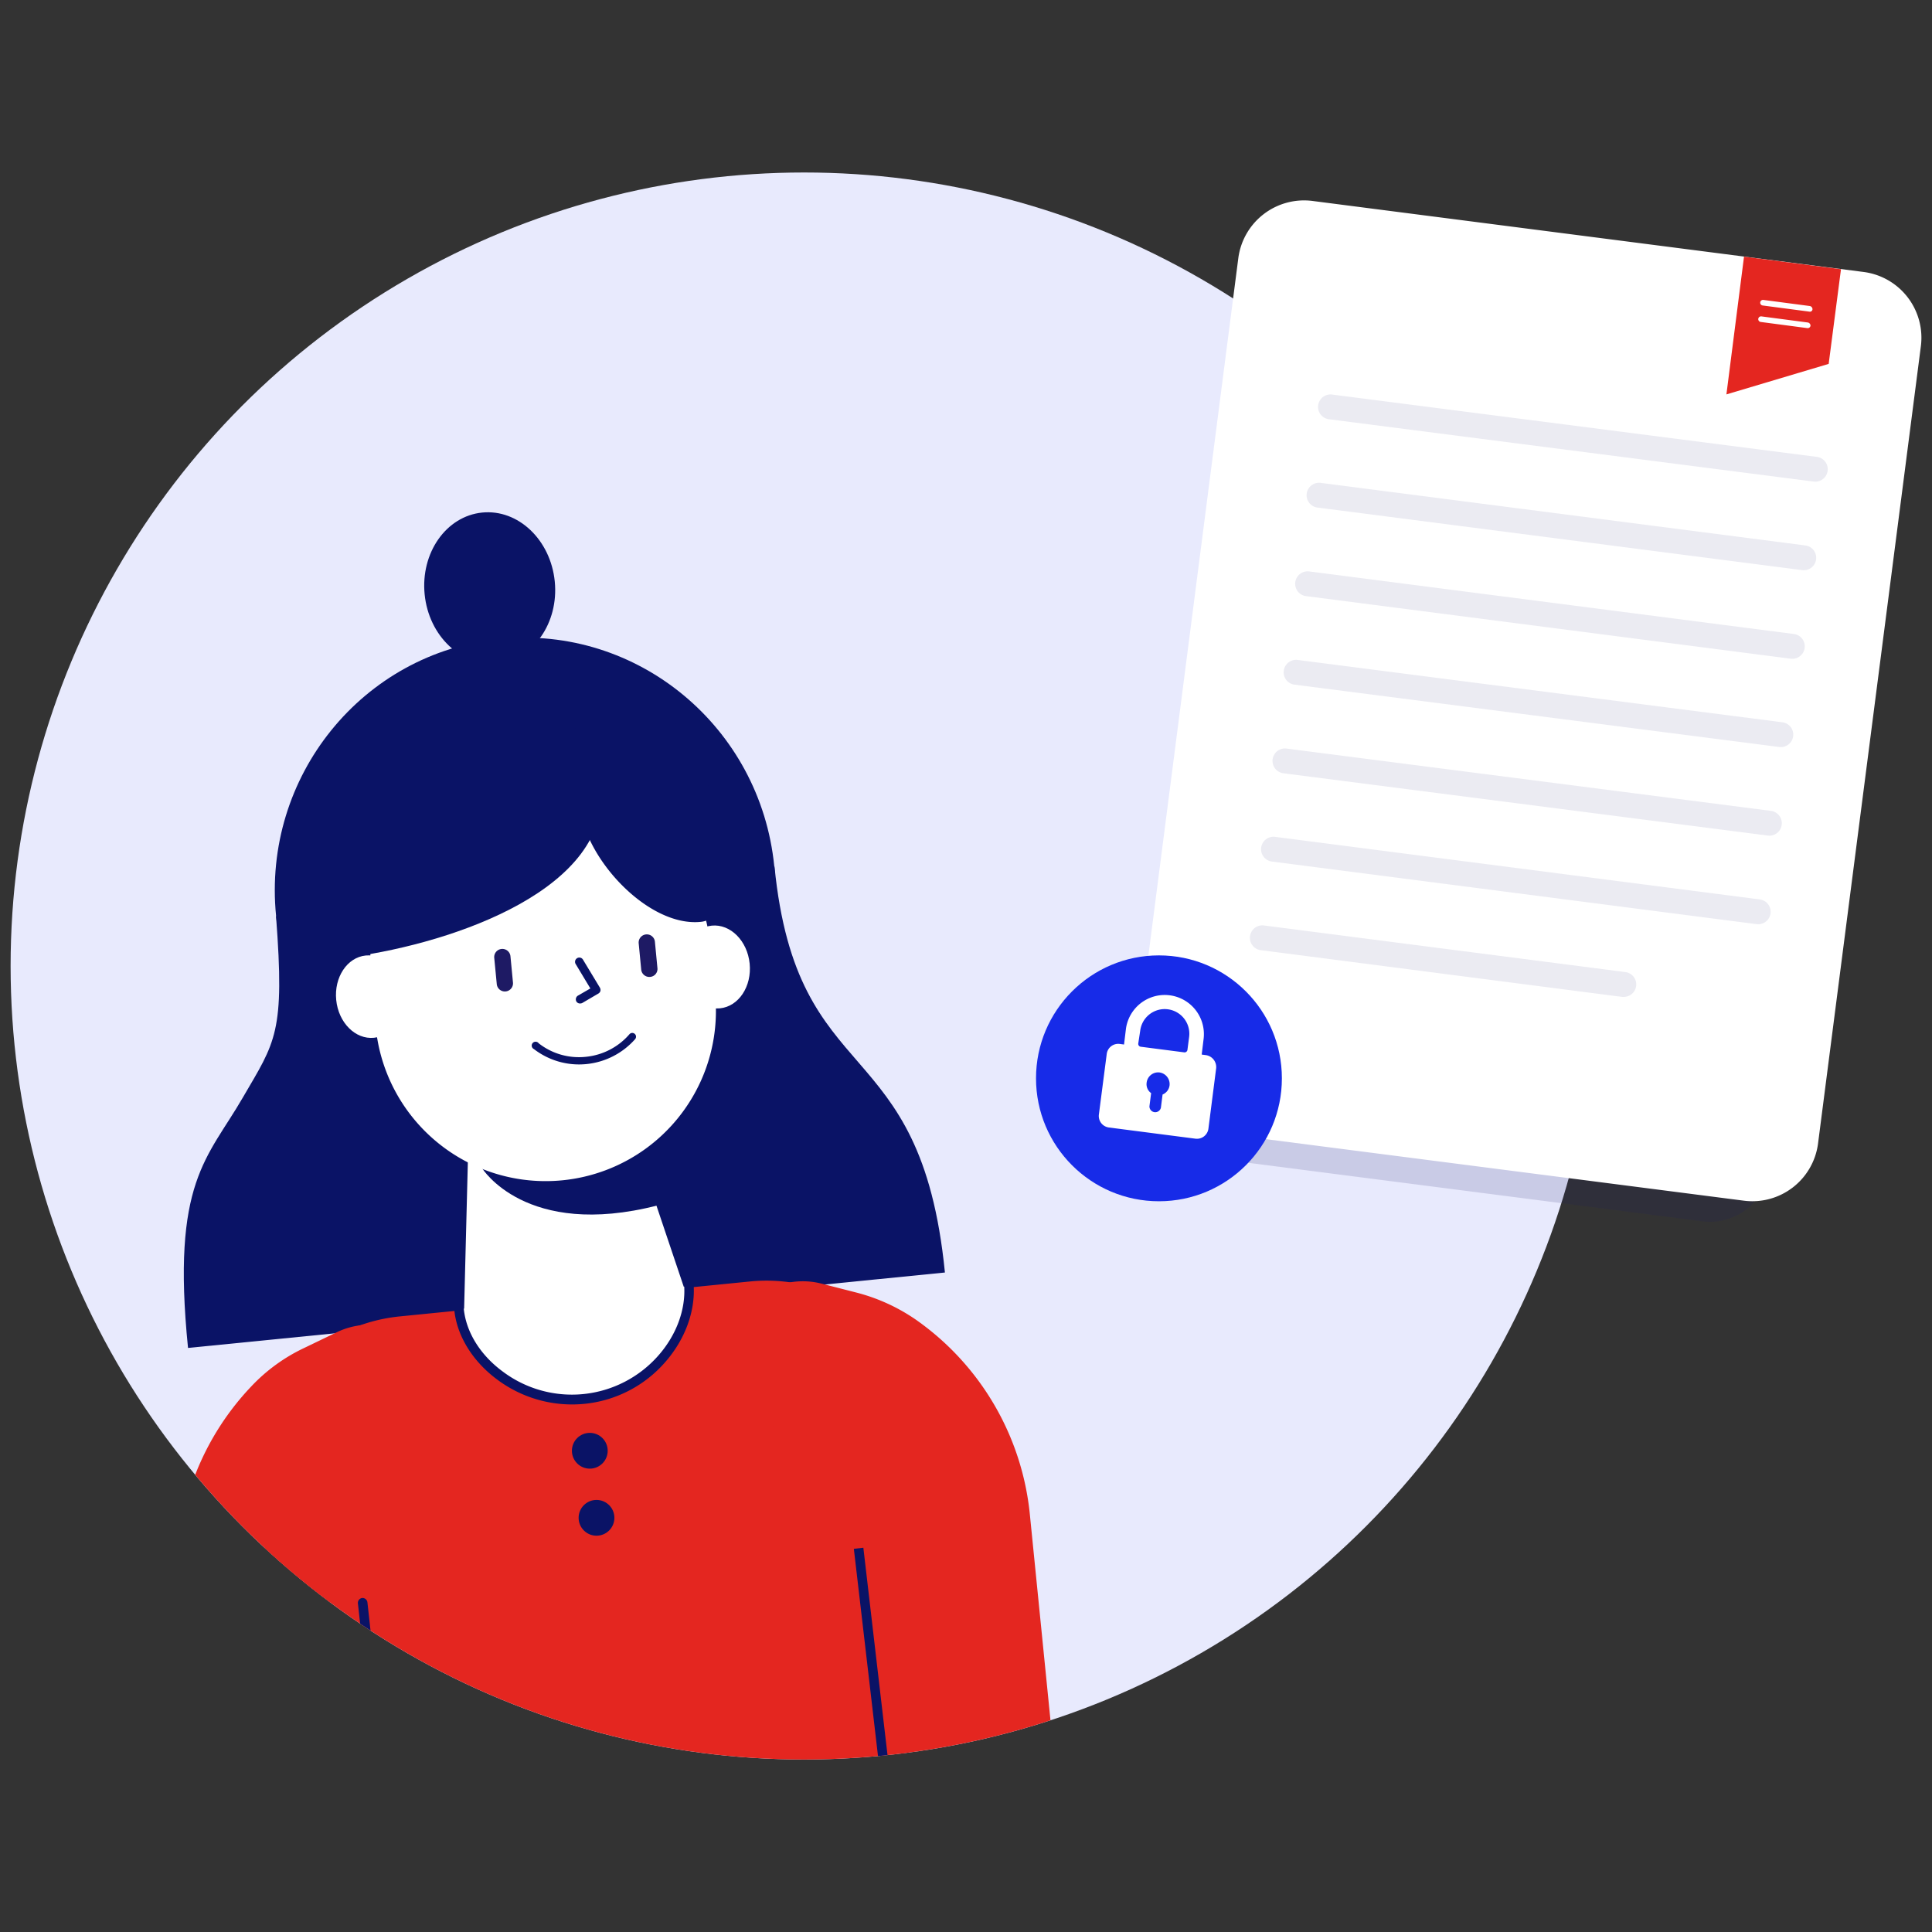 <svg id="Laag_1" data-name="Laag 1" xmlns="http://www.w3.org/2000/svg" xmlns:xlink="http://www.w3.org/1999/xlink" viewBox="0 0 1000 1000"><rect x="0" y="0" width="1000" height="1000" fill="#333333" stroke="none"/><defs><style>.cls-1{fill:none;}.cls-2{fill:#e8eafd;}.cls-3{clip-path:url(#clip-path);}.cls-4{fill:#0a1366;}.cls-5{fill:#fff;}.cls-6{fill:#e42620;}.cls-7{fill:#1e1a64;}.cls-8{opacity:0.15;isolation:isolate;}.cls-9{fill:#606060;}.cls-10{fill:#ebebf2;}.cls-11{fill:#172be8;}</style><clipPath id="clip-path"><circle class="cls-1" cx="416.21" cy="500" r="410.72"/></clipPath></defs><circle class="cls-2" cx="416.21" cy="500" r="410.72"/><g class="cls-3"><path class="cls-4" d="M97.32,697.69c-8.68-86.19,10.12-98.05,28.35-129.57,16.92-29.07,21.83-33.27,17.21-93.86l258-25.74c11.71,117.72,75.63,83.59,88.21,210.13Z"/><ellipse class="cls-4" cx="271.81" cy="461.21" rx="129.57" ry="131.16" transform="translate(-44.52 29.32) rotate(-5.71)"/><polygon class="cls-5" points="240.06 684.1 243.97 530.08 314.83 549.89 356.05 672.39 240.06 684.1"/><polygon class="cls-4" points="237.46 540.2 229.21 585.18 222.71 479.46 235.29 456.32 242.09 519.81 237.46 540.2"/><ellipse class="cls-5" cx="191.41" cy="515.87" rx="17.5" ry="21.4" transform="translate(-50.35 21.59) rotate(-5.71)"/><ellipse class="cls-5" cx="368.42" cy="498.24" rx="17.5" ry="21.4" transform="matrix(1, -0.1, 0.1, 1, -47.72, 39.11)"/><path class="cls-4" d="M249.46,604.56s22.56,36.88,90.82,19.38L326,576.07Z"/><path class="cls-5" d="M291.11,610.92h0a88.35,88.35,0,0,1-96.6-79l-2.46-25.31a88.35,88.35,0,0,1,79-96.6h0a88.35,88.35,0,0,1,96.6,79l2.46,25.31A88.09,88.09,0,0,1,291.11,610.92Z"/><ellipse class="cls-4" cx="253.46" cy="304.31" rx="33.84" ry="39.19" transform="translate(-29.01 26.71) rotate(-5.71)"/><path class="cls-4" d="M148.52,489.15c6.94-.72,19.38,8.1,33.11,6.22,54.67-7.52,134.64-35.86,129.44-88.36-4.05-40.2-45.7-54.67-87.5-47.43Z"/><path class="cls-4" d="M386.27,444.9c-7.95,9.11-10.56,31-23.57,32.25-27.05,2.75-59.88-32.54-62.48-59.58a49.19,49.19,0,0,1,44.11-53.8"/><path class="cls-6" d="M459.45,1005l-247.88,24.73L129.14,776.37a86.83,86.83,0,0,1,77.8-95l181.21-18.08a86.84,86.84,0,0,1,95,77.81Z"/><circle class="cls-4" cx="305.28" cy="750.91" r="9.26"/><circle class="cls-4" cx="308.75" cy="785.62" r="9.26"/><path class="cls-4" d="M300.51,519.38a2.17,2.17,0,0,1-2.17-1,2.28,2.28,0,0,1,.72-3l6.51-3.76-7.66-12.73a2.21,2.21,0,0,1,3.76-2.31l8.82,14.61a2.49,2.49,0,0,1,.29,1.73,2.34,2.34,0,0,1-1,1.3l-8.39,4.92A2.13,2.13,0,0,1,300.51,519.38Z"/><path class="cls-7" d="M336.52,505.64h0a4.22,4.22,0,0,1-4.63-3.76l-1.3-13.59a4.21,4.21,0,0,1,3.76-4.63h0a4.21,4.21,0,0,1,4.63,3.76l1.3,13.59A4.13,4.13,0,0,1,336.52,505.64Z"/><path class="cls-7" d="M261.75,513.16h0a4.2,4.2,0,0,1-4.62-3.76l-1.31-13.59a4.21,4.21,0,0,1,3.76-4.63h0a4.21,4.21,0,0,1,4.63,3.76l1.3,13.59A4.21,4.21,0,0,1,261.75,513.16Z"/><path class="cls-4" d="M303.55,550.76A38.25,38.25,0,0,1,276.36,543a2,2,0,1,1,2.46-3A33.75,33.75,0,0,0,303.26,547a34.22,34.22,0,0,0,22.56-11.71,1.94,1.94,0,1,1,2.89,2.6A38.73,38.73,0,0,1,303.55,550.76Z"/><path class="cls-5" d="M356.62,665.73c1.45,26.32-21.4,55.1-54.23,58.43s-62.19-20.25-64.79-46.57"/><path class="cls-4" d="M302.54,726.62a64.7,64.7,0,0,1-45.41-12.73c-12.59-9.4-20.69-22.56-22-36a2.48,2.48,0,1,1,4.92-.58c1.16,12.15,8.53,24,20.1,32.54a59.58,59.58,0,0,0,80.41-8c9.4-10.56,14.32-23.72,13.59-36a2.46,2.46,0,1,1,4.92-.29c.72,13.59-4.63,28-14.89,39.62A63.65,63.65,0,0,1,302.54,726.62Z"/><path class="cls-6" d="M151.12,1024.68a38.88,38.88,0,0,1-42.66-35L92.26,828a139.86,139.86,0,0,1,37.89-110.49,90.77,90.77,0,0,1,27.33-19.82l16.78-8.09a39.06,39.06,0,1,1,34.13,70.28L191.61,768a14.46,14.46,0,0,0-4.77,3.47,62.35,62.35,0,0,0-16.78,48.88L186.26,982A39.28,39.28,0,0,1,151.12,1024.68Z"/><path class="cls-4" d="M193.64,883.24a2.56,2.56,0,0,1-2.75-2.17l-5.64-51.19a2.55,2.55,0,0,1,2.17-2.75h0a2.56,2.56,0,0,1,2.75,2.17l5.64,51.19a2.46,2.46,0,0,1-2.17,2.75Z"/><path class="cls-6" d="M514.26,988.38a38.87,38.87,0,0,1-42.66-35L455.4,791.7a61.29,61.29,0,0,0-26.18-44.55,16.6,16.6,0,0,0-5.35-2.46l-18.08-4.62a39.06,39.06,0,0,1,19.53-75.64l18.07,4.63a96.66,96.66,0,0,1,30.66,14,140,140,0,0,1,59,100.8l16.2,161.68A39.23,39.23,0,0,1,514.26,988.38Z"/><polygon class="cls-4" points="461.18 923.88 456.26 924.46 441.95 801.67 441.95 801.67 446.87 801.1 446.87 801.1 461.18 923.88"/></g><g class="cls-8"><path class="cls-7" d="M881.18,632.16l-256.12-33a30.86,30.86,0,0,1-26.61-34.42l47.72-370.52a30.87,30.87,0,0,1,34.42-26.61l256.12,33A30.85,30.85,0,0,1,963.32,235L915.6,605.55A30.76,30.76,0,0,1,881.18,632.16Z"/></g><ellipse class="cls-9" cx="630.37" cy="467.26" rx="1.88" ry="3.76" transform="translate(86.39 1032.75) rotate(-82.66)"/><path class="cls-5" d="M902.7,621.48,617.37,584.75a34.33,34.33,0,0,1-29.65-38.33l53.22-412.74A34.33,34.33,0,0,1,679.27,104L964.6,140.77a34.32,34.32,0,0,1,29.65,38.32L941,592A34.29,34.29,0,0,1,902.7,621.48Z"/><path class="cls-10" d="M840.53,516a7.89,7.89,0,0,1-.84,0L652.41,491.79A6.45,6.45,0,0,1,654.06,479l187.28,24.15a6.45,6.45,0,0,1-.81,12.84Z"/><circle class="cls-11" cx="599.87" cy="558.14" r="63.63"/><path class="cls-5" d="M624.17,546.13l-2.17-.29,1-8.24a20.27,20.27,0,0,0-40.2-5.21l-1,8.25-2.16-.29a6,6,0,0,0-6.8,5.2l-4.05,31.24a6,6,0,0,0,5.21,6.8l44.68,5.78a6,6,0,0,0,6.8-5.2l4-31.24A6.26,6.26,0,0,0,624.17,546.13Zm-30.66,14.18a6,6,0,0,1,6.65-5.21,6.09,6.09,0,0,1,5.21,6.65,5.9,5.9,0,0,1-3.62,4.77l-.87,6.8a3,3,0,0,1-5.93-.72l.87-6.8A5.67,5.67,0,0,1,593.51,560.31Zm-3.33-26.9a12.76,12.76,0,0,1,25.31,3.32l-.87,6.66a1.49,1.49,0,0,1-1.73,1.3l-22.42-2.9a1.49,1.49,0,0,1-1.3-1.73Z"/><path class="cls-10" d="M939.59,249.31a5.87,5.87,0,0,1-.83-.05L687.85,217a6.44,6.44,0,0,1,1.64-12.78L940.4,236.48a6.44,6.44,0,0,1-.81,12.83Z"/><path class="cls-10" d="M933.66,295.16a5.79,5.79,0,0,1-.83-.06L681.91,262.71a6.44,6.44,0,0,1,1.65-12.78l250.92,32.39a6.45,6.45,0,0,1-.82,12.84Z"/><path class="cls-10" d="M927.73,341a7.86,7.86,0,0,1-.83-.05L676,308.55a6.44,6.44,0,0,1,1.65-12.78l250.92,32.39a6.45,6.45,0,0,1-.82,12.84Z"/><path class="cls-10" d="M921.8,386.7a7.86,7.86,0,0,1-.83-.05L670.2,354.4a6.45,6.45,0,1,1,1.65-12.79l250.77,32.25a6.45,6.45,0,0,1-.82,12.84Z"/><path class="cls-10" d="M915.87,432.55a5.9,5.9,0,0,1-.83-.06L664.27,400.24a6.44,6.44,0,1,1,1.65-12.78l250.77,32.25a6.45,6.45,0,0,1-.82,12.84Z"/><path class="cls-10" d="M910.09,478.39a7.89,7.89,0,0,1-.84-.05l-250.91-32.4A6.44,6.44,0,1,1,660,433.16L910.9,465.55a6.45,6.45,0,0,1-.81,12.84Z"/><path class="cls-6" d="M946.52,188.35l6.37-49-50.19-6.51-9.11,71.3Z"/><path class="cls-5" d="M936.54,161.3l-24.15-3.18a1.45,1.45,0,1,1,.29-2.89l24.15,3.18a1.7,1.7,0,0,1,1.31,1.59A1.31,1.31,0,0,1,936.54,161.3Z"/><path class="cls-5" d="M935.53,169.84l-24.15-3.19a1.45,1.45,0,1,1,.29-2.89l24.15,3.18a1.7,1.7,0,0,1,1.3,1.59A1.46,1.46,0,0,1,935.53,169.84Z"/></svg>
